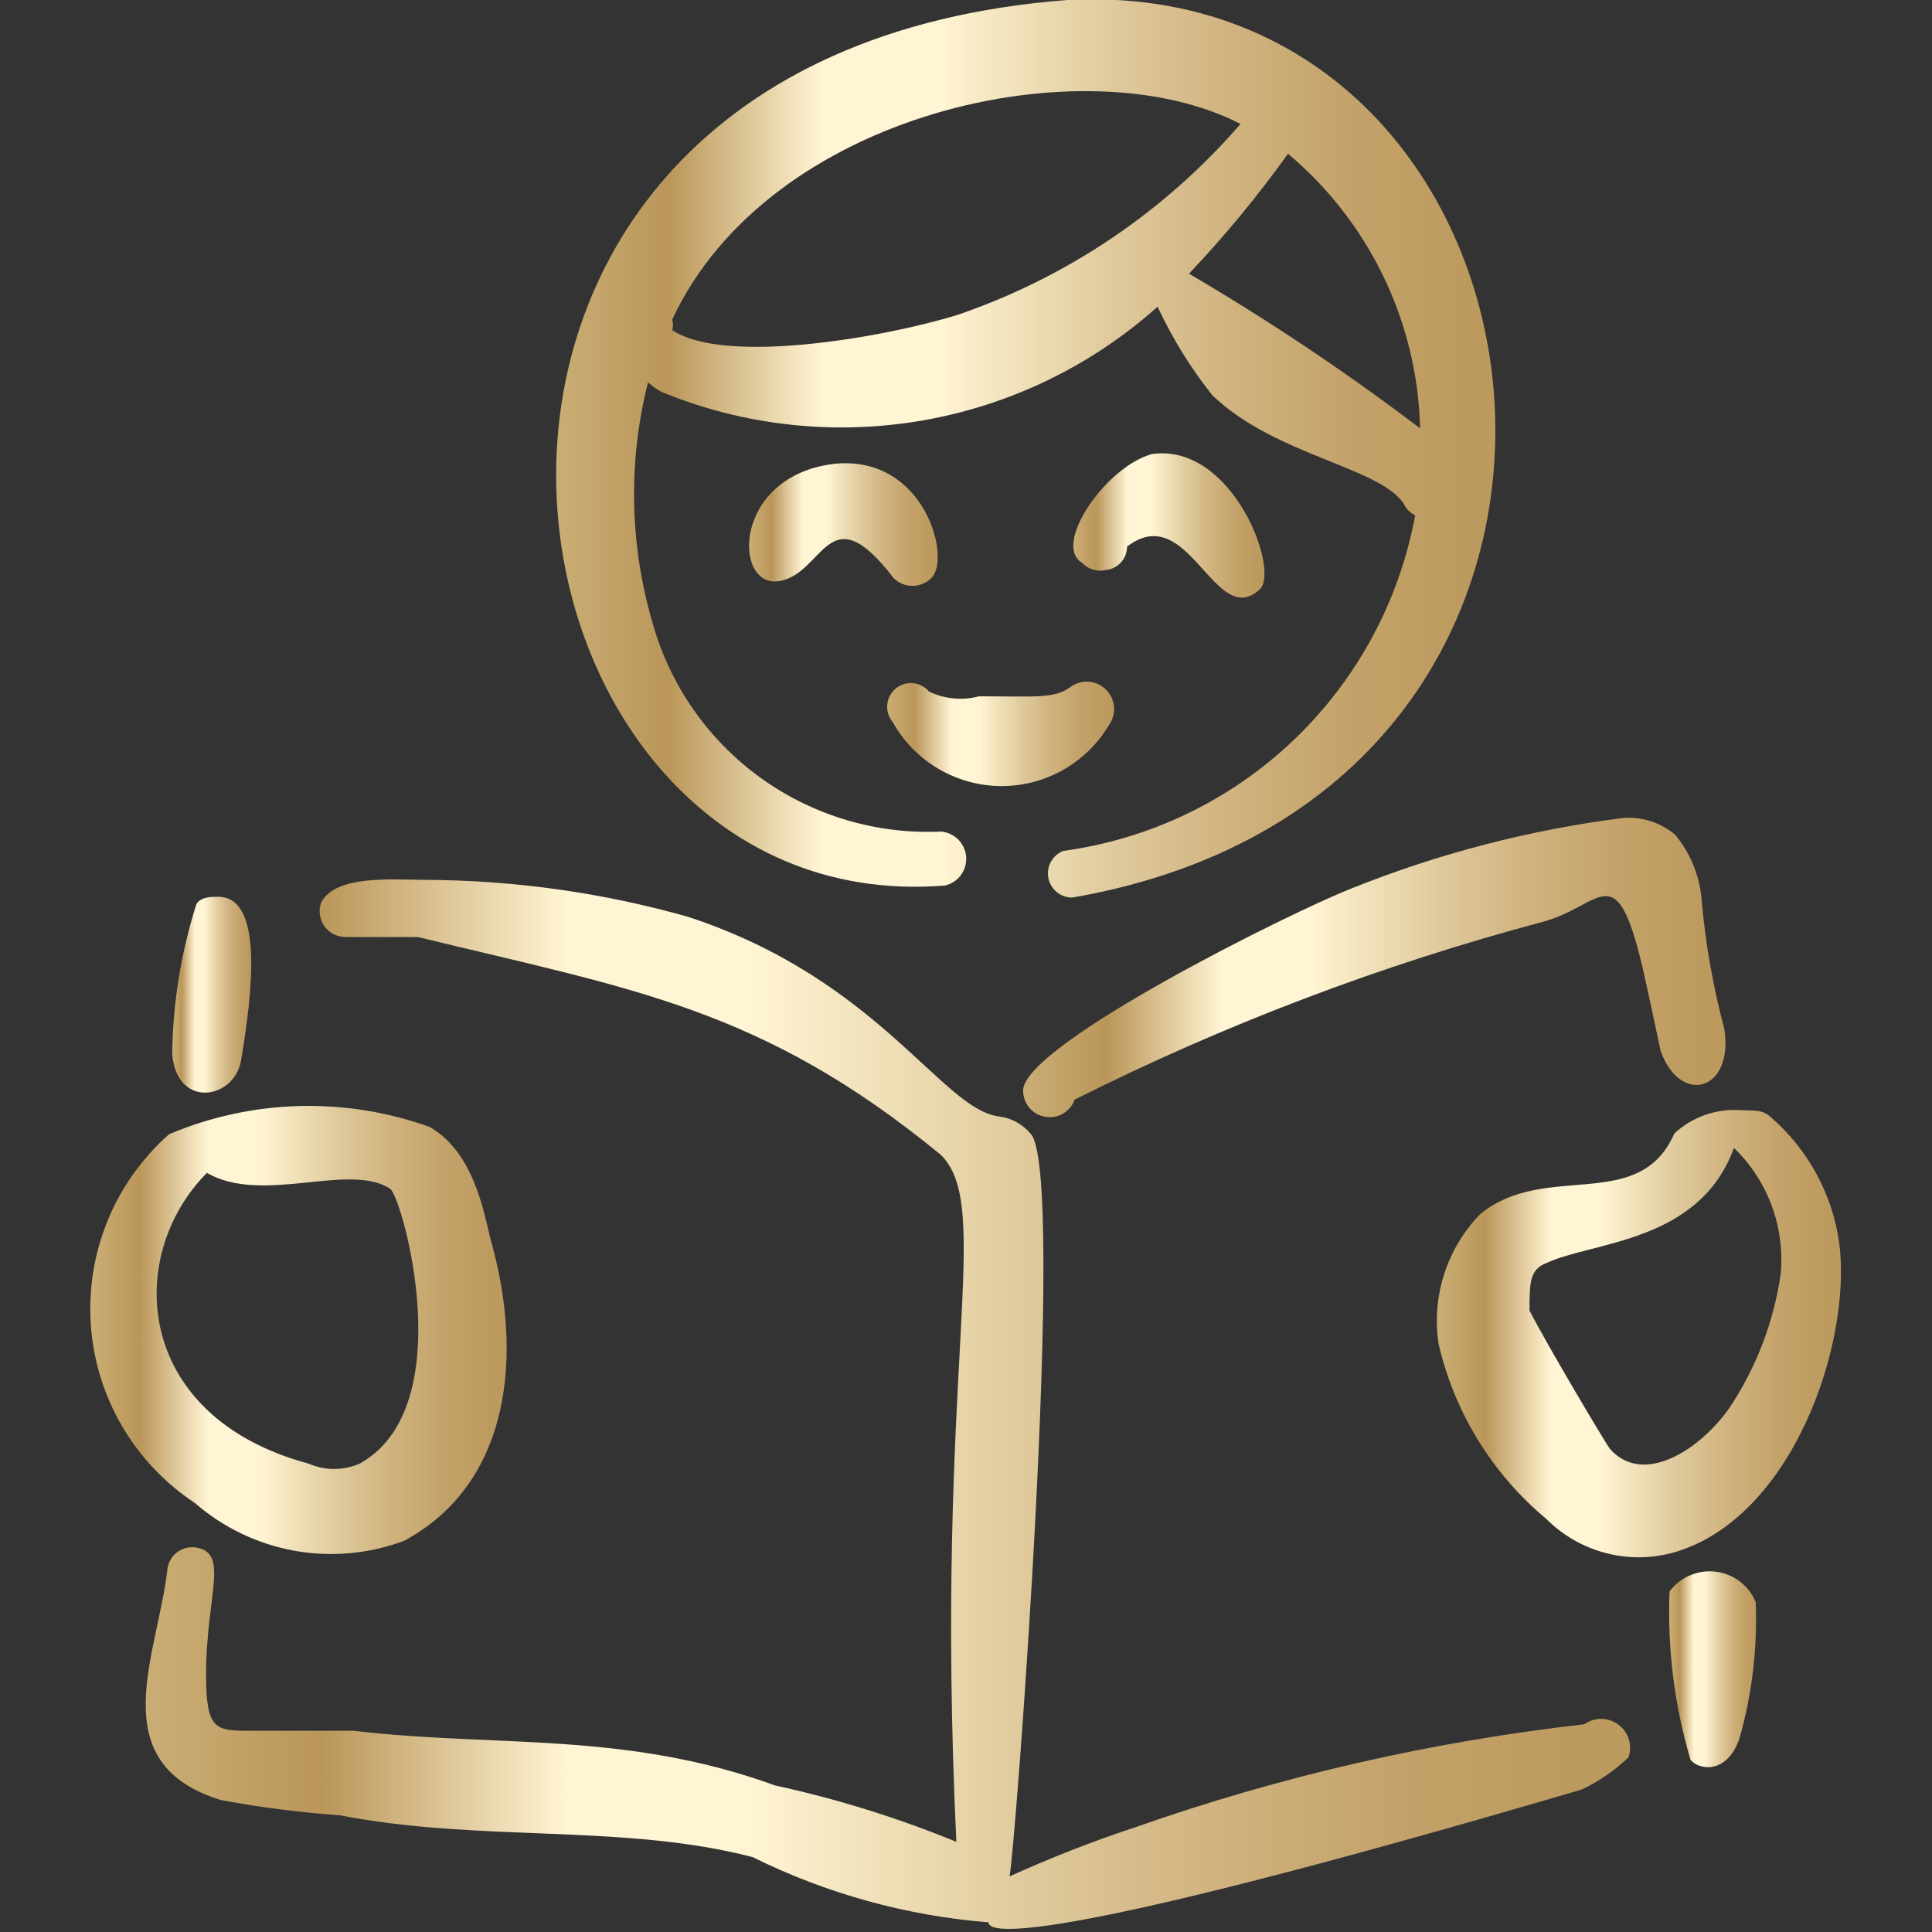 <?xml version="1.0" encoding="UTF-8"?> <svg xmlns="http://www.w3.org/2000/svg" width="48" height="48" viewBox="0 0 48 48" fill="none"><rect x="0" y="0" width="48" height="48" fill="#333333" stroke="none"/><g clip-path="url(#clip0_287_374)"><path fill-rule="evenodd" clip-rule="evenodd" d="M23.48 22C23.638 21.963 23.778 21.871 23.874 21.74C23.97 21.61 24.016 21.449 24.004 21.287C23.992 21.126 23.922 20.974 23.808 20.858C23.693 20.744 23.542 20.673 23.38 20.66C21.779 20.734 20.201 20.265 18.901 19.328C17.601 18.391 16.656 17.042 16.22 15.5C15.641 13.547 15.6 11.475 16.1 9.5C16.204 9.593 16.318 9.673 16.44 9.74C18.486 10.578 20.726 10.824 22.904 10.449C25.083 10.074 27.112 9.094 28.76 7.62C29.125 8.404 29.582 9.143 30.12 9.82C31.68 11.32 34.28 11.6 34.88 12.52C34.935 12.646 35.035 12.746 35.16 12.8C34.767 14.934 33.711 16.888 32.141 18.386C30.572 19.884 28.57 20.847 26.42 21.14C26.289 21.191 26.18 21.285 26.111 21.408C26.043 21.531 26.02 21.674 26.046 21.812C26.072 21.95 26.146 22.075 26.255 22.164C26.363 22.253 26.5 22.301 26.64 22.3C42 19.64 39.28 -0.68 26.52 8.05799e-05C8.44 1.38 11.74 22.96 23.48 22ZM35.28 10.64C33.445 9.247 31.528 7.965 29.54 6.8C30.427 5.864 31.249 4.869 32 3.82C32.992 4.653 33.797 5.685 34.362 6.85C34.927 8.015 35.24 9.286 35.28 10.58V10.64ZM30.82 3.08C28.94 5.253 26.518 6.888 23.8 7.82C22 8.38 18 9.08 16.7 8.2C16.726 8.115 16.726 8.025 16.7 7.94C19.1 2.78 26.96 1.08 30.82 3.08Z" fill="url(#paint0_linear_287_374)"></path><path fill-rule="evenodd" clip-rule="evenodd" d="M22.2 14.36C22.262 14.422 22.335 14.472 22.416 14.505C22.496 14.539 22.583 14.556 22.67 14.556C22.758 14.556 22.844 14.539 22.925 14.505C23.006 14.472 23.079 14.422 23.14 14.36C23.64 13.88 22.98 11.32 20.76 11.52C18.2 11.8 18.2 14.6 19.34 14.44C20.48 14.28 20.56 12.22 22.2 14.36Z" fill="url(#paint1_linear_287_374)"></path><path fill-rule="evenodd" clip-rule="evenodd" d="M31.301 14.64C31.801 14.16 30.621 11 28.621 11.28C27.461 11.6 26.141 13.54 26.881 13.98C26.956 14.061 27.051 14.12 27.156 14.152C27.262 14.183 27.374 14.186 27.481 14.16C27.624 14.145 27.756 14.078 27.852 13.97C27.949 13.863 28.001 13.724 28.001 13.58C29.541 12.4 30.181 15.68 31.301 14.64Z" fill="url(#paint2_linear_287_374)"></path><path fill-rule="evenodd" clip-rule="evenodd" d="M27.56 18C27.652 17.866 27.693 17.704 27.675 17.542C27.658 17.381 27.583 17.231 27.465 17.12C27.346 17.009 27.192 16.944 27.03 16.936C26.867 16.929 26.708 16.98 26.58 17.08C26.18 17.36 25.74 17.3 24.32 17.3C23.906 17.411 23.465 17.368 23.08 17.18C22.979 17.061 22.835 16.986 22.68 16.973C22.524 16.96 22.369 17.009 22.25 17.11C22.131 17.211 22.056 17.355 22.043 17.511C22.03 17.666 22.079 17.821 22.18 17.94C22.446 18.417 22.833 18.815 23.303 19.094C23.772 19.373 24.307 19.523 24.853 19.53C25.399 19.536 25.936 19.397 26.412 19.129C26.887 18.86 27.283 18.471 27.56 18Z" fill="url(#paint3_linear_287_374)"></path><path fill-rule="evenodd" clip-rule="evenodd" d="M39.36 42.84C35.556 43.27 31.812 44.128 28.2 45.4C27.139 45.75 26.098 46.157 25.08 46.62C25.2 46.26 26.52 29.06 25.6 28.16C25.407 27.932 25.137 27.782 24.84 27.74C23.42 27.6 21.86 24.34 17.1 22.78C14.972 22.177 12.772 21.868 10.56 21.86C9.82 21.86 8.34 21.72 7.98 22.42C7.945 22.517 7.933 22.62 7.947 22.723C7.96 22.825 7.998 22.922 8.056 23.006C8.115 23.091 8.194 23.16 8.285 23.207C8.376 23.255 8.477 23.28 8.58 23.28H10.38C15.72 24.58 18.92 25.04 23.36 28.68C24.72 29.96 23.2 33.96 23.76 45.76C22.304 45.163 20.798 44.694 19.26 44.36C15.52 43 12.32 43.42 8.78 43H6.24C5.36 43 5.12 43 5.12 41.6C5.12 39.6 5.74 38.52 4.8 38.44C4.645 38.434 4.494 38.486 4.375 38.586C4.257 38.686 4.18 38.826 4.16 38.98C3.92 41.12 2.52 43.8 5.48 44.72C6.459 44.903 7.447 45.03 8.44 45.1C11.94 45.78 15.48 45.3 18.7 46.14C20.533 47.047 22.522 47.597 24.56 47.76C24.56 47.98 25.28 48.58 39.3 44.46C39.727 44.257 40.118 43.986 40.46 43.66C40.51 43.516 40.513 43.359 40.468 43.213C40.423 43.067 40.332 42.939 40.21 42.848C40.087 42.757 39.939 42.707 39.786 42.705C39.634 42.704 39.484 42.751 39.36 42.84Z" fill="url(#paint4_linear_287_374)"></path><path fill-rule="evenodd" clip-rule="evenodd" d="M12.18 30.761C12 30 11.74 28.62 10.68 28C8.575 27.244 6.261 27.308 4.2 28.18C3.534 28.768 3.012 29.501 2.675 30.323C2.338 31.144 2.195 32.033 2.257 32.919C2.319 33.805 2.584 34.664 3.032 35.431C3.48 36.198 4.099 36.851 4.84 37.34C5.542 37.951 6.396 38.361 7.311 38.527C8.226 38.692 9.169 38.607 10.04 38.281C12.68 36.861 13.02 33.681 12.18 30.761ZM8.94 36.361C8.739 36.45 8.521 36.496 8.3 36.496C8.08 36.496 7.862 36.45 7.66 36.361C3.34 35.2 3.08 31.221 5.14 29.14C6.52 29.941 8.7 28.86 9.7 29.541C10 29.78 11.46 34.961 8.94 36.361Z" fill="url(#paint5_linear_287_374)"></path><path fill-rule="evenodd" clip-rule="evenodd" d="M6 26.28C6.28 24.6 6.54 22.28 5.42 22.28C5.24 22.28 5 22.28 4.88 22.46C4.497 23.664 4.294 24.917 4.28 26.18C4.38 27.58 5.88 27.32 6 26.28Z" fill="url(#paint6_linear_287_374)"></path><path fill-rule="evenodd" clip-rule="evenodd" d="M40.8 24C41 24.88 41.14 25.56 41.26 26.12C41.76 27.48 43.08 27.1 42.84 25.56C42.563 24.524 42.376 23.467 42.28 22.4C42.24 21.791 42.009 21.21 41.62 20.74C41.264 20.439 40.805 20.289 40.34 20.32C38.014 20.613 35.735 21.205 33.56 22.08C32 22.7 25.56 25.9 25.42 27.06C25.411 27.218 25.46 27.374 25.556 27.5C25.653 27.625 25.792 27.712 25.948 27.743C26.103 27.775 26.264 27.749 26.403 27.672C26.541 27.594 26.646 27.469 26.7 27.32C30.418 25.452 34.319 23.971 38.34 22.9C39.8 22.5 40.14 21.24 40.8 24Z" fill="url(#paint7_linear_287_374)"></path><path fill-rule="evenodd" clip-rule="evenodd" d="M41.48 39.54C41.423 40.953 41.599 42.365 42 43.72C42.18 43.96 42.9 44.12 43.22 43.18C43.531 42.082 43.666 40.941 43.62 39.8C43.536 39.598 43.399 39.422 43.224 39.29C43.05 39.158 42.843 39.074 42.626 39.048C42.408 39.021 42.188 39.053 41.987 39.139C41.785 39.226 41.611 39.364 41.48 39.54Z" fill="url(#paint8_linear_287_374)"></path><path fill-rule="evenodd" clip-rule="evenodd" d="M45.7 30.92C45.539 29.694 44.934 28.57 44 27.76C43.78 27.56 43.62 27.6 43.2 27.58C42.908 27.564 42.616 27.608 42.341 27.707C42.067 27.807 41.815 27.961 41.6 28.16C40.72 30.16 38.4 28.84 36.78 30.16C36.37 30.58 36.063 31.089 35.882 31.648C35.702 32.206 35.653 32.799 35.74 33.38C36.132 35.087 37.074 36.619 38.42 37.74C38.831 38.151 39.345 38.444 39.908 38.588C40.471 38.733 41.062 38.723 41.62 38.56C44.52 37.7 46 33.42 45.7 30.92ZM40 36C39.88 35.84 38.44 33.42 38 32.56C38 31.88 38 31.54 38.42 31.38C39.58 30.84 42.22 30.88 43.08 28.52C43.497 28.922 43.818 29.414 44.018 29.957C44.219 30.501 44.295 31.083 44.24 31.66C44.068 32.839 43.638 33.966 42.98 34.96C42.26 36 40.84 36.94 40 36Z" fill="url(#paint9_linear_287_374)"></path></g><defs><linearGradient id="paint0_linear_287_374" x1="13.344" y1="11.14" x2="40.485" y2="11.14" gradientUnits="userSpaceOnUse"><stop stop-color="#CDB27A"></stop><stop offset="0.12" stop-color="#BA9659"></stop><stop offset="0.26" stop-color="#FFF4D3"></stop><stop offset="0.37" stop-color="#FFF4D3"></stop><stop offset="0.42" stop-color="#F4E6C0"></stop><stop offset="0.53" stop-color="#DFC99B"></stop><stop offset="0.64" stop-color="#CFB27E"></stop><stop offset="0.75" stop-color="#C3A269"></stop><stop offset="0.86" stop-color="#BC995D"></stop><stop offset="0.97" stop-color="#BA9659"></stop></linearGradient><linearGradient id="paint1_linear_287_374" x1="18.515" y1="13.033" x2="23.968" y2="13.033" gradientUnits="userSpaceOnUse"><stop stop-color="#CDB27A"></stop><stop offset="0.12" stop-color="#BA9659"></stop><stop offset="0.26" stop-color="#FFF4D3"></stop><stop offset="0.37" stop-color="#FFF4D3"></stop><stop offset="0.42" stop-color="#F4E6C0"></stop><stop offset="0.53" stop-color="#DFC99B"></stop><stop offset="0.64" stop-color="#CFB27E"></stop><stop offset="0.75" stop-color="#C3A269"></stop><stop offset="0.86" stop-color="#BC995D"></stop><stop offset="0.97" stop-color="#BA9659"></stop></linearGradient><linearGradient id="paint2_linear_287_374" x1="26.57" y1="13.055" x2="32.094" y2="13.055" gradientUnits="userSpaceOnUse"><stop stop-color="#CDB27A"></stop><stop offset="0.12" stop-color="#BA9659"></stop><stop offset="0.26" stop-color="#FFF4D3"></stop><stop offset="0.37" stop-color="#FFF4D3"></stop><stop offset="0.42" stop-color="#F4E6C0"></stop><stop offset="0.53" stop-color="#DFC99B"></stop><stop offset="0.64" stop-color="#CFB27E"></stop><stop offset="0.75" stop-color="#C3A269"></stop><stop offset="0.86" stop-color="#BC995D"></stop><stop offset="0.97" stop-color="#BA9659"></stop></linearGradient><linearGradient id="paint3_linear_287_374" x1="21.927" y1="18.233" x2="28.485" y2="18.233" gradientUnits="userSpaceOnUse"><stop stop-color="#CDB27A"></stop><stop offset="0.12" stop-color="#BA9659"></stop><stop offset="0.26" stop-color="#FFF4D3"></stop><stop offset="0.37" stop-color="#FFF4D3"></stop><stop offset="0.42" stop-color="#F4E6C0"></stop><stop offset="0.53" stop-color="#DFC99B"></stop><stop offset="0.64" stop-color="#CFB27E"></stop><stop offset="0.75" stop-color="#C3A269"></stop><stop offset="0.86" stop-color="#BC995D"></stop><stop offset="0.97" stop-color="#BA9659"></stop></linearGradient><linearGradient id="paint4_linear_287_374" x1="2.871" y1="34.884" x2="45.768" y2="34.884" gradientUnits="userSpaceOnUse"><stop stop-color="#CDB27A"></stop><stop offset="0.12" stop-color="#BA9659"></stop><stop offset="0.26" stop-color="#FFF4D3"></stop><stop offset="0.37" stop-color="#FFF4D3"></stop><stop offset="0.42" stop-color="#F4E6C0"></stop><stop offset="0.53" stop-color="#DFC99B"></stop><stop offset="0.64" stop-color="#CFB27E"></stop><stop offset="0.75" stop-color="#C3A269"></stop><stop offset="0.86" stop-color="#BC995D"></stop><stop offset="0.97" stop-color="#BA9659"></stop></linearGradient><linearGradient id="paint5_linear_287_374" x1="2.033" y1="33.042" x2="14.066" y2="33.042" gradientUnits="userSpaceOnUse"><stop stop-color="#CDB27A"></stop><stop offset="0.12" stop-color="#BA9659"></stop><stop offset="0.26" stop-color="#FFF4D3"></stop><stop offset="0.37" stop-color="#FFF4D3"></stop><stop offset="0.42" stop-color="#F4E6C0"></stop><stop offset="0.53" stop-color="#DFC99B"></stop><stop offset="0.64" stop-color="#CFB27E"></stop><stop offset="0.75" stop-color="#C3A269"></stop><stop offset="0.86" stop-color="#BC995D"></stop><stop offset="0.97" stop-color="#BA9659"></stop></linearGradient><linearGradient id="paint6_linear_287_374" x1="4.24" y1="24.713" x2="6.523" y2="24.713" gradientUnits="userSpaceOnUse"><stop stop-color="#CDB27A"></stop><stop offset="0.12" stop-color="#BA9659"></stop><stop offset="0.26" stop-color="#FFF4D3"></stop><stop offset="0.37" stop-color="#FFF4D3"></stop><stop offset="0.42" stop-color="#F4E6C0"></stop><stop offset="0.53" stop-color="#DFC99B"></stop><stop offset="0.64" stop-color="#CFB27E"></stop><stop offset="0.75" stop-color="#C3A269"></stop><stop offset="0.86" stop-color="#BC995D"></stop><stop offset="0.97" stop-color="#BA9659"></stop></linearGradient><linearGradient id="paint7_linear_287_374" x1="25.065" y1="24.036" x2="45.361" y2="24.036" gradientUnits="userSpaceOnUse"><stop stop-color="#CDB27A"></stop><stop offset="0.12" stop-color="#BA9659"></stop><stop offset="0.26" stop-color="#FFF4D3"></stop><stop offset="0.37" stop-color="#FFF4D3"></stop><stop offset="0.42" stop-color="#F4E6C0"></stop><stop offset="0.53" stop-color="#DFC99B"></stop><stop offset="0.64" stop-color="#CFB27E"></stop><stop offset="0.75" stop-color="#C3A269"></stop><stop offset="0.86" stop-color="#BC995D"></stop><stop offset="0.97" stop-color="#BA9659"></stop></linearGradient><linearGradient id="paint8_linear_287_374" x1="41.426" y1="41.471" x2="43.938" y2="41.471" gradientUnits="userSpaceOnUse"><stop stop-color="#CDB27A"></stop><stop offset="0.12" stop-color="#BA9659"></stop><stop offset="0.26" stop-color="#FFF4D3"></stop><stop offset="0.37" stop-color="#FFF4D3"></stop><stop offset="0.42" stop-color="#F4E6C0"></stop><stop offset="0.53" stop-color="#DFC99B"></stop><stop offset="0.64" stop-color="#CFB27E"></stop><stop offset="0.75" stop-color="#C3A269"></stop><stop offset="0.86" stop-color="#BC995D"></stop><stop offset="0.97" stop-color="#BA9659"></stop></linearGradient><linearGradient id="paint9_linear_287_374" x1="35.494" y1="33.132" x2="47.173" y2="33.132" gradientUnits="userSpaceOnUse"><stop stop-color="#CDB27A"></stop><stop offset="0.12" stop-color="#BA9659"></stop><stop offset="0.26" stop-color="#FFF4D3"></stop><stop offset="0.37" stop-color="#FFF4D3"></stop><stop offset="0.42" stop-color="#F4E6C0"></stop><stop offset="0.53" stop-color="#DFC99B"></stop><stop offset="0.64" stop-color="#CFB27E"></stop><stop offset="0.75" stop-color="#C3A269"></stop><stop offset="0.86" stop-color="#BC995D"></stop><stop offset="0.97" stop-color="#BA9659"></stop></linearGradient><clipPath id="clip0_287_374"><rect width="48" height="48" fill="white"></rect></clipPath></defs></svg> 